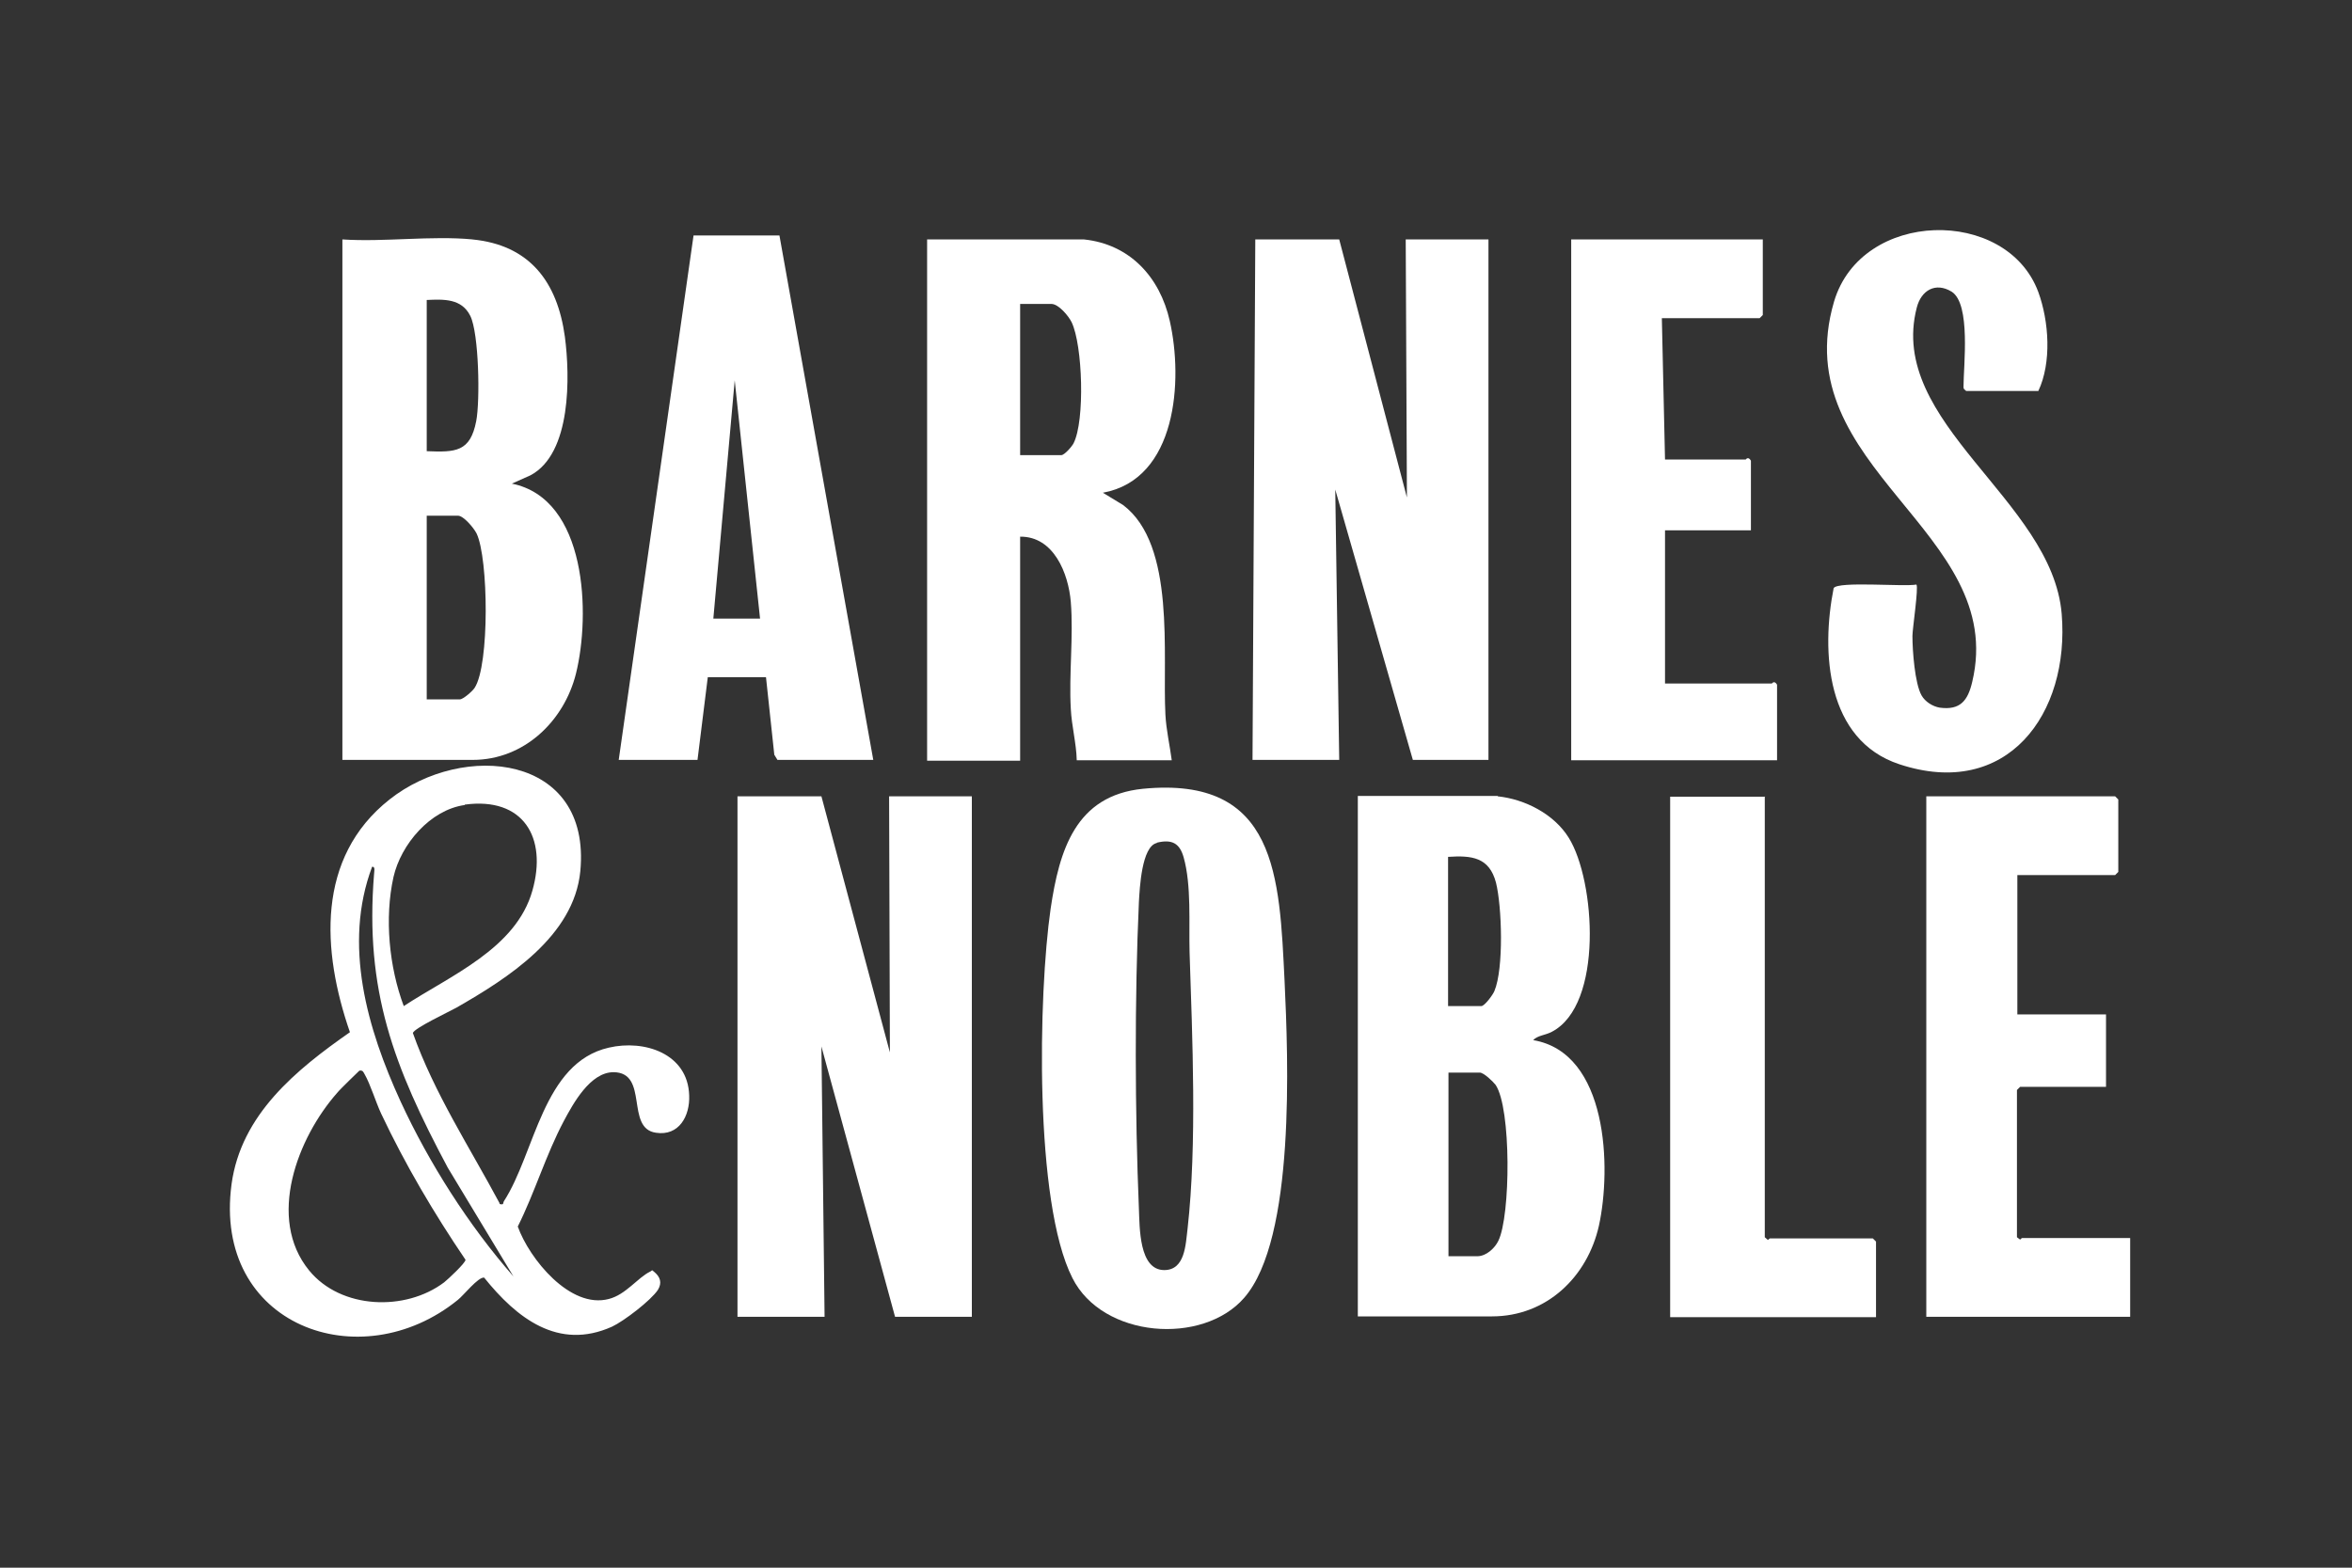 <svg width="225" height="150" viewBox="0 0 225 150" fill="none" xmlns="http://www.w3.org/2000/svg">
<rect x="0" y="0" width="225" height="150" fill="#333333" stroke="none"/>
<g clip-path="url(#clip0_14_235)">
<path d="M78.579 76.193L85.13 100.695L85.055 76.193H92.97V125.993H85.623L78.579 100.127L78.882 125.993H70.55V76.193H78.579Z" fill="white"/>
<path d="M128.114 22.909L134.59 47.6L134.476 22.909H142.391V72.709H135.158L127.735 46.843L128.114 72.709H119.82L120.085 22.909H128.114Z" fill="white"/>
<path d="M103.687 22.909C108.08 23.363 110.958 26.506 111.905 30.71C113.193 36.391 112.587 45.858 105.505 47.146L107.436 48.32C112.511 52.145 111.185 62.673 111.488 68.391C111.564 69.831 111.905 71.307 112.094 72.746H103.005C102.967 71.118 102.513 69.452 102.437 67.823C102.248 64.491 102.702 60.893 102.437 57.598C102.21 54.871 100.809 51.312 97.59 51.35V72.784H88.69V22.909H103.649H103.687ZM97.59 43.548H101.528C101.831 43.548 102.551 42.715 102.702 42.412C103.801 40.254 103.573 33.02 102.513 30.824C102.21 30.218 101.263 29.082 100.582 29.082H97.59V43.548Z" fill="white"/>
<path d="M143.262 76.193C145.875 76.458 148.677 77.897 150.079 80.17C152.616 84.26 153.411 96.151 148.45 98.726C147.806 99.067 147.087 99.067 146.67 99.522C153.828 100.733 154.169 111.754 152.957 117.283C151.859 122.168 147.958 125.955 142.732 125.955H129.894V76.155H143.3L143.262 76.193ZM138.528 81.987V96.265H141.709C142.012 96.265 142.807 95.204 142.959 94.826C143.868 92.667 143.678 86.721 143.11 84.449C142.467 82.025 140.8 81.836 138.528 81.987ZM138.528 120.199H141.33C142.164 120.199 142.997 119.441 143.338 118.722C144.512 116.336 144.587 106.035 143.073 103.801C142.807 103.46 141.936 102.627 141.558 102.627H138.566V120.199H138.528Z" fill="white"/>
<path d="M45.177 22.909C50.668 23.439 53.319 26.961 54.039 32.225C54.531 35.974 54.682 43.397 50.744 45.48L48.964 46.275C56.159 47.714 56.5 58.81 55.099 64.453C53.963 68.997 50.138 72.709 45.215 72.709H32.755V22.909C36.77 23.174 41.276 22.53 45.215 22.909M40.822 43.17C43.586 43.283 44.987 43.245 45.556 40.291C45.934 38.36 45.821 31.884 44.987 30.218C44.154 28.552 42.45 28.627 40.822 28.703V43.17ZM40.822 66.915H44.003C44.306 66.915 45.215 66.119 45.404 65.816C46.843 63.62 46.73 53.433 45.593 51.047C45.328 50.517 44.344 49.343 43.813 49.343H40.822V66.915Z" fill="white"/>
<path d="M109.33 75.473C122.168 74.224 122.395 83.88 122.887 93.878C123.228 101.187 123.948 118.532 119.025 124.175C115.048 128.757 105.467 128.038 102.589 122.281C98.915 115.048 99.332 95.09 100.506 86.948C101.339 81.343 102.892 76.117 109.33 75.473ZM110.655 80.662C109.216 81.002 109.027 84.979 108.951 86.304C108.534 95.431 108.572 106.565 108.951 115.654C109.027 117.434 108.951 121.524 111.375 121.524C113.382 121.524 113.42 119.062 113.609 117.548C114.518 109.443 114.064 99.332 113.799 91.114C113.723 88.349 113.988 84.714 113.23 82.025C112.852 80.699 112.132 80.283 110.693 80.624" fill="white"/>
<path d="M59.189 72.709L66.347 22.53H74.564L83.54 72.709H74.375L74.072 72.217L73.277 64.794H67.71L66.725 72.709H59.189ZM72.709 59.189L70.285 36.391L68.24 59.189H72.671H72.709Z" fill="white"/>
<path d="M47.79 115.2C48.244 115.313 48.093 115.124 48.206 114.935C51.198 110.315 51.918 101.68 58.242 100.241C61.651 99.446 65.816 100.809 65.93 104.823C66.006 106.793 64.945 108.724 62.749 108.383C59.795 107.967 62.105 102.627 58.697 102.589C56.462 102.589 54.834 105.581 53.925 107.285C52.221 110.504 51.16 114.102 49.532 117.359C50.63 120.426 54.531 125.273 58.242 124.289C59.871 123.872 60.969 122.282 62.181 121.676C62.446 121.562 62.294 121.449 62.559 121.676C63.165 122.168 63.355 122.736 62.938 123.418C62.257 124.44 59.681 126.41 58.545 126.94C53.395 129.25 49.418 126.107 46.313 122.244C45.745 122.168 44.344 123.948 43.813 124.365C34.459 131.977 20.334 126.826 22.151 113.306C23.06 106.641 28.324 102.362 33.475 98.764C30.786 91.001 30.218 82.063 37.262 76.496C44.306 70.929 56.576 72.141 55.516 83.351C54.91 89.599 48.547 93.614 43.662 96.416C42.98 96.795 39.61 98.385 39.496 98.84C41.541 104.596 44.912 109.747 47.79 115.124M44.457 77.026C41.163 77.481 38.36 80.775 37.641 83.919C36.77 87.857 37.224 92.515 38.625 96.265C43.056 93.349 49.38 90.773 50.933 85.206C52.372 80.132 50.062 76.231 44.457 76.988M49.115 122.13L42.829 111.716C37.678 102.059 34.876 94.788 35.785 83.616C35.785 83.388 35.936 82.896 35.596 82.934C32.793 90.395 35.141 98.461 38.322 105.391C41.049 111.299 44.836 117.245 49.115 122.13ZM34.384 102.437C34.384 102.437 32.49 104.255 32.263 104.558C28.476 108.838 25.484 116.563 29.574 121.562C32.604 125.273 38.777 125.501 42.488 122.698C42.867 122.395 44.533 120.843 44.533 120.54C41.503 116.071 38.777 111.451 36.467 106.565C35.936 105.429 35.444 103.763 34.876 102.778C34.762 102.589 34.724 102.4 34.422 102.437" fill="white"/>
<path d="M188.063 37.376C187.873 37.224 187.836 37.224 187.836 36.997C187.836 34.99 188.555 29.082 186.7 27.908C185.147 26.961 183.783 27.794 183.367 29.423C180.489 40.481 196.319 47.828 197.228 58.735C198.023 68.316 192.001 76.534 181.701 73.126C174.695 70.815 174.202 62.37 175.414 56.273C175.831 55.591 182.117 56.159 183.329 55.932C183.556 56.159 182.95 60.174 182.95 60.855C182.95 62.257 183.178 65.4 183.821 66.536C184.162 67.142 184.882 67.596 185.563 67.71C187.533 67.975 188.252 67.028 188.669 65.248C192.115 50.82 170.756 44.836 175.452 28.855C178.065 20.031 191.964 19.766 194.993 27.946C196.016 30.748 196.281 34.687 194.993 37.413H188.063V37.376Z" fill="white"/>
<path d="M168.635 22.909V30.142L168.332 30.445H158.978L159.281 43.965H167.007C167.007 43.965 167.234 43.624 167.499 44.078V50.744H159.281V65.4H169.506C169.506 65.4 169.734 65.059 169.999 65.513V72.746H150.306V22.909H168.635Z" fill="white"/>
<path d="M192.986 83.729V97.06H201.469V103.99H193.251L192.948 104.293V118.381L193.251 118.608C193.251 118.608 193.403 118.457 193.441 118.457H203.779V125.993H184.276V76.193H202.34L202.643 76.496V83.426L202.34 83.729H192.986Z" fill="white"/>
<path d="M168.825 76.193V118.381L169.128 118.646C169.128 118.646 169.279 118.494 169.317 118.494H179.163L179.466 118.797V126.031H159.773V76.231H168.862L168.825 76.193Z" fill="white"/>
</g>
<defs>
<clipPath id="clip0_14_235">
<rect width="181.779" height="106" fill="white" transform="translate(22 22)"/>
</clipPath>
</defs>
</svg>
